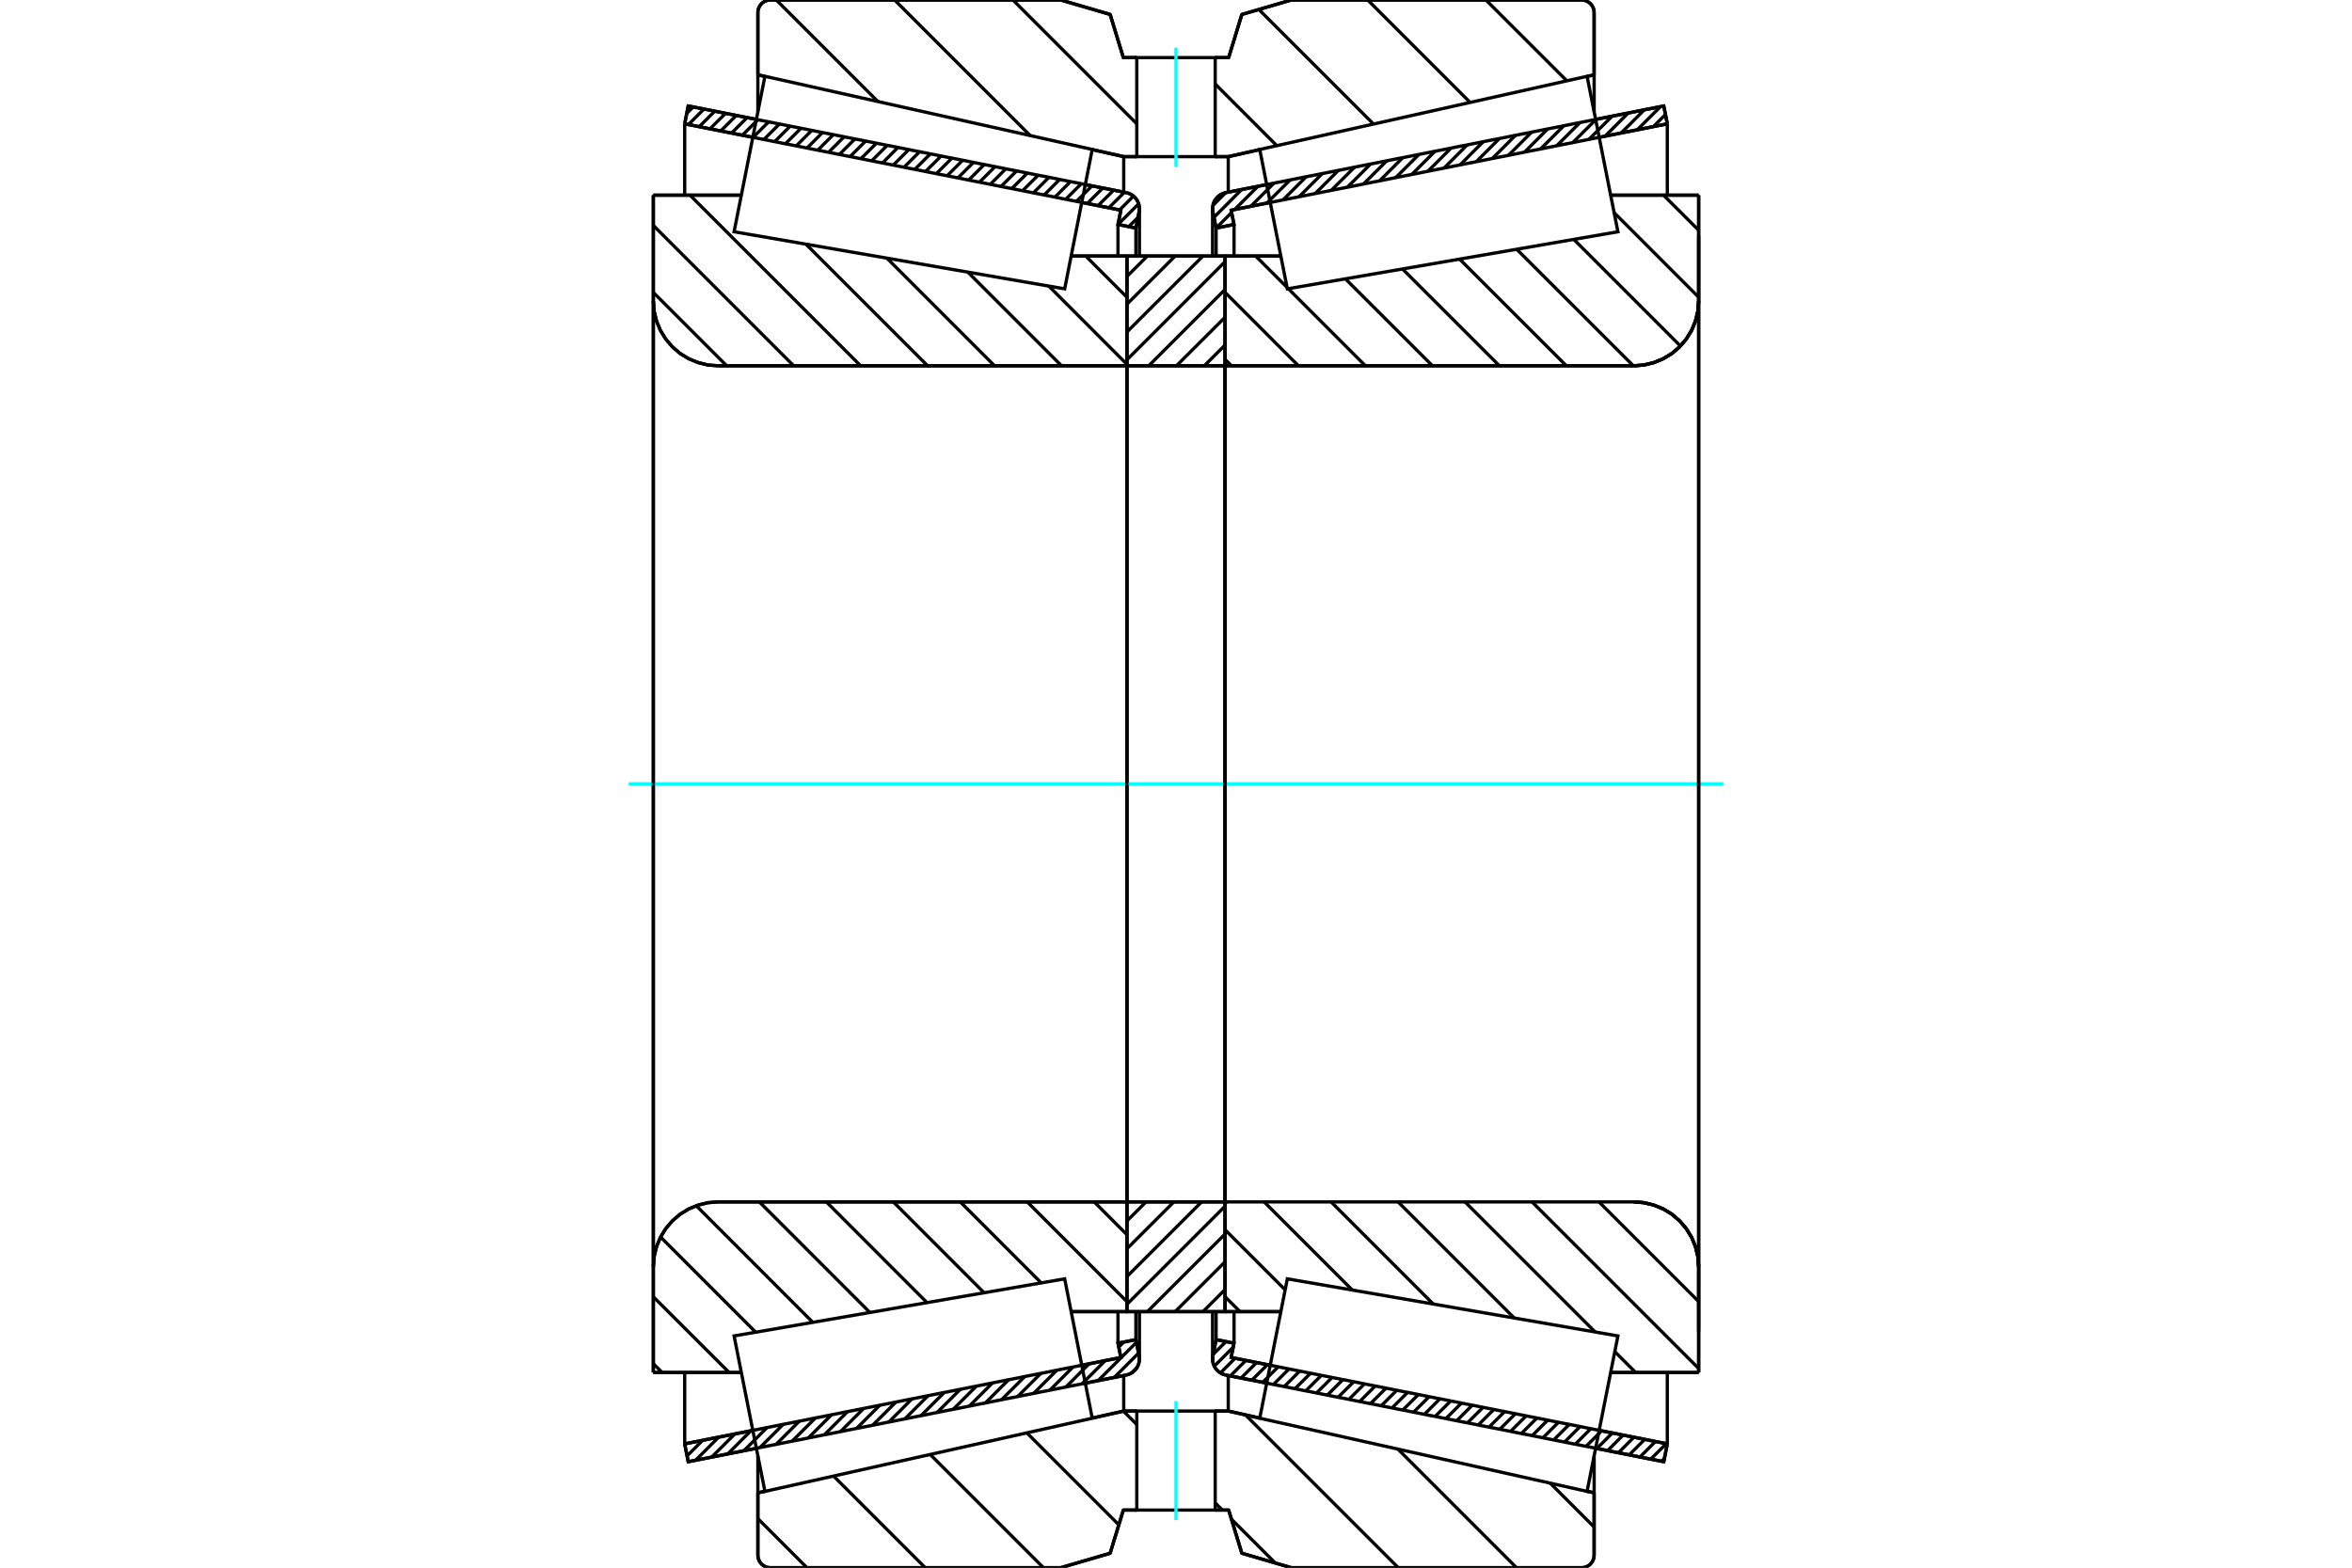 <?xml version="1.0" standalone="no"?>
<!DOCTYPE svg PUBLIC "-//W3C//DTD SVG 1.1//EN"
	"http://www.w3.org/Graphics/SVG/1.1/DTD/svg11.dtd">
<svg xmlns="http://www.w3.org/2000/svg" height="100%" width="100%" viewBox="0 0 36000 24000">
	<rect x="-1800" y="-1200" width="39600" height="26400" style="fill:#FFF"/>
	<g style="fill:none; fill-rule:evenodd" transform="matrix(1 0 0 1 0 0)">
		<g style="fill:none; stroke:#000; stroke-width:50; shape-rendering:geometricPrecision">
			<line x1="19388" y1="21175" x2="18763" y2="21051"/>
			<line x1="25466" y1="22378" x2="24423" y2="22172"/>
			<line x1="25520" y1="22104" x2="25466" y2="22378"/>
			<line x1="24477" y1="21898" x2="25520" y2="22104"/>
			<line x1="18844" y1="20782" x2="19442" y2="20901"/>
			<line x1="18888" y1="20563" x2="18844" y2="20782"/>
			<line x1="18614" y1="20509" x2="18888" y2="20563"/>
			<line x1="18565" y1="20755" x2="18614" y2="20509"/>
			<polyline points="18565,20755 18561,20780 18560,20804 18563,20843 18571,20880 18586,20916 18605,20949 18630,20978 18658,21004 18691,21025 18726,21041 18763,21051"/>
			<line x1="24423" y1="1828" x2="25466" y2="1622"/>
			<line x1="18763" y1="2949" x2="19388" y2="2825"/>
			<polyline points="18763,2949 18726,2959 18691,2975 18658,2996 18630,3022 18605,3051 18586,3084 18571,3120 18563,3157 18560,3196 18561,3220 18565,3245"/>
			<line x1="18614" y1="3491" x2="18565" y2="3245"/>
			<line x1="18888" y1="3437" x2="18614" y2="3491"/>
			<line x1="18844" y1="3218" x2="18888" y2="3437"/>
			<line x1="19442" y1="3099" x2="18844" y2="3218"/>
			<line x1="25520" y1="1896" x2="24477" y2="2102"/>
			<line x1="25466" y1="1622" x2="25520" y2="1896"/>
			<line x1="18614" y1="20079" x2="18614" y2="20509"/>
			<line x1="18614" y1="3491" x2="18614" y2="3921"/>
			<line x1="18888" y1="20080" x2="18888" y2="20563"/>
			<line x1="18888" y1="3437" x2="18888" y2="3920"/>
			<line x1="25520" y1="21012" x2="25520" y2="22104"/>
			<line x1="25520" y1="1896" x2="25520" y2="2988"/>
			<line x1="18560" y1="20080" x2="18560" y2="20804"/>
			<line x1="18560" y1="3196" x2="18560" y2="3920"/>
			<line x1="11577" y1="22172" x2="10534" y2="22378"/>
			<line x1="17237" y1="21051" x2="16612" y2="21175"/>
			<polyline points="17237,21051 17274,21041 17309,21025 17342,21004 17370,20978 17395,20949 17414,20916 17429,20880 17437,20843 17440,20804 17439,20780 17435,20755"/>
			<line x1="17386" y1="20509" x2="17435" y2="20755"/>
			<line x1="17112" y1="20563" x2="17386" y2="20509"/>
			<line x1="17156" y1="20782" x2="17112" y2="20563"/>
			<line x1="16558" y1="20901" x2="17156" y2="20782"/>
			<line x1="10480" y1="22104" x2="11523" y2="21898"/>
			<line x1="10534" y1="22378" x2="10480" y2="22104"/>
			<line x1="16612" y1="2825" x2="17237" y2="2949"/>
			<line x1="10534" y1="1622" x2="11577" y2="1828"/>
			<line x1="10480" y1="1896" x2="10534" y2="1622"/>
			<line x1="11523" y1="2102" x2="10480" y2="1896"/>
			<line x1="17156" y1="3218" x2="16558" y2="3099"/>
			<line x1="17112" y1="3437" x2="17156" y2="3218"/>
			<line x1="17386" y1="3491" x2="17112" y2="3437"/>
			<line x1="17435" y1="3245" x2="17386" y2="3491"/>
			<polyline points="17435,3245 17439,3220 17440,3196 17437,3157 17429,3120 17414,3084 17395,3051 17370,3022 17342,2996 17309,2975 17274,2959 17237,2949"/>
			<line x1="17112" y1="3920" x2="17112" y2="3437"/>
			<line x1="17112" y1="20563" x2="17112" y2="20080"/>
			<line x1="10480" y1="2988" x2="10480" y2="1896"/>
			<line x1="10480" y1="22104" x2="10480" y2="21012"/>
			<line x1="17386" y1="3921" x2="17386" y2="3491"/>
			<line x1="17386" y1="20509" x2="17386" y2="20079"/>
			<line x1="17440" y1="3920" x2="17440" y2="3196"/>
			<line x1="17440" y1="20804" x2="17440" y2="20080"/>
			<line x1="18752" y1="3920" x2="19605" y2="3920"/>
			<polyline points="18752,5568 18752,5573 18753,5578 18755,5583 18758,5587 18761,5591 18765,5594 18769,5597 18774,5598 18779,5600 18784,5600"/>
			<line x1="25008" y1="5600" x2="18784" y2="5600"/>
			<polyline points="25008,5600 25163,5588 25314,5551 25458,5492 25591,5411 25709,5309 25810,5191 25892,5058 25951,4915 25988,4763 26000,4608"/>
			<line x1="26000" y1="2988" x2="26000" y2="4608"/>
			<line x1="26000" y1="2988" x2="24653" y2="2988"/>
			<line x1="26000" y1="21012" x2="24653" y2="21012"/>
			<line x1="26000" y1="19392" x2="26000" y2="21012"/>
			<polyline points="26000,19392 25988,19237 25951,19085 25892,18942 25810,18809 25709,18691 25591,18589 25458,18508 25314,18449 25163,18412 25008,18400"/>
			<polyline points="18784,18400 18779,18400 18774,18402 18769,18403 18765,18406 18761,18409 18758,18413 18755,18417 18753,18422 18752,18427 18752,18432"/>
			<line x1="19605" y1="20080" x2="18752" y2="20080"/>
			<line x1="24653" y1="3568" x2="24653" y2="3567"/>
			<line x1="24653" y1="20433" x2="24653" y2="20432"/>
			<line x1="18752" y1="5600" x2="18752" y2="18400"/>
			<polyline points="18752,5568 18752,5573 18753,5578 18755,5583 18758,5587 18761,5591 18765,5594 18769,5597 18774,5598 18779,5600 18784,5600"/>
			<polyline points="18784,18400 18779,18400 18774,18402 18769,18403 18765,18406 18761,18409 18758,18413 18755,18417 18753,18422 18752,18427 18752,18432"/>
			<polyline points="25008,5600 25163,5588 25314,5551 25458,5492 25591,5411 25709,5309 25810,5191 25892,5058 25951,4915 25988,4763 26000,4608"/>
			<polyline points="26000,19392 25988,19237 25951,19085 25892,18942 25810,18809 25709,18691 25591,18589 25458,18508 25314,18449 25163,18412 25008,18400"/>
			<line x1="17248" y1="20080" x2="16395" y2="20080"/>
			<polyline points="17248,18432 17248,18427 17247,18422 17245,18417 17242,18413 17239,18409 17235,18406 17231,18403 17226,18402 17221,18400 17216,18400"/>
			<line x1="10992" y1="18400" x2="17216" y2="18400"/>
			<polyline points="10992,18400 10837,18412 10686,18449 10542,18508 10409,18589 10291,18691 10190,18809 10108,18942 10049,19085 10012,19237 10000,19392"/>
			<line x1="10000" y1="21012" x2="10000" y2="19392"/>
			<line x1="10000" y1="21012" x2="11347" y2="21012"/>
			<line x1="10000" y1="2988" x2="11347" y2="2988"/>
			<line x1="10000" y1="4608" x2="10000" y2="2988"/>
			<polyline points="10000,4608 10012,4763 10049,4915 10108,5058 10190,5191 10291,5309 10409,5411 10542,5492 10686,5551 10837,5588 10992,5600"/>
			<line x1="17216" y1="5600" x2="10992" y2="5600"/>
			<polyline points="17216,5600 17221,5600 17226,5598 17231,5597 17235,5594 17239,5591 17242,5587 17245,5583 17247,5578 17248,5573 17248,5568"/>
			<line x1="16395" y1="3920" x2="17248" y2="3920"/>
			<line x1="11347" y1="20432" x2="11347" y2="20433"/>
			<line x1="11347" y1="3567" x2="11347" y2="3568"/>
			<line x1="17248" y1="18400" x2="17248" y2="5600"/>
			<line x1="10000" y1="19392" x2="10000" y2="4608"/>
			<line x1="16236" y1="0" x2="16992" y2="221"/>
			<line x1="11792" y1="0" x2="16236" y2="0"/>
			<polyline points="11792,0 11762,2 11733,9 11705,21 11679,37 11656,56 11637,79 11621,105 11609,133 11602,162 11600,192"/>
			<line x1="11600" y1="1146" x2="11600" y2="192"/>
			<line x1="11707" y1="1170" x2="11600" y2="1146"/>
			<line x1="17200" y1="2398" x2="16718" y2="2290"/>
			<line x1="17400" y1="2398" x2="17200" y2="2398"/>
			<line x1="18800" y1="2398" x2="18600" y2="2398"/>
			<line x1="19282" y1="2290" x2="18800" y2="2398"/>
			<line x1="24400" y1="1146" x2="24293" y2="1170"/>
			<line x1="24400" y1="192" x2="24400" y2="1146"/>
			<polyline points="24400,192 24398,162 24391,133 24379,105 24363,79 24344,56 24321,37 24295,21 24267,9 24238,2 24208,0"/>
			<line x1="19764" y1="0" x2="24208" y2="0"/>
			<line x1="19008" y1="221" x2="19764" y2="0"/>
			<line x1="18806" y1="882" x2="19008" y2="221"/>
			<line x1="18600" y1="882" x2="18806" y2="882"/>
			<line x1="17194" y1="882" x2="17400" y2="882"/>
			<line x1="16992" y1="221" x2="17194" y2="882"/>
			<line x1="16992" y1="23779" x2="16236" y2="24000"/>
			<line x1="17194" y1="23118" x2="16992" y2="23779"/>
			<line x1="18806" y1="23118" x2="18600" y2="23118"/>
			<line x1="17400" y1="23118" x2="17194" y2="23118"/>
			<line x1="19008" y1="23779" x2="18806" y2="23118"/>
			<line x1="19764" y1="24000" x2="19008" y2="23779"/>
			<line x1="24208" y1="24000" x2="19764" y2="24000"/>
			<polyline points="24208,24000 24238,23998 24267,23991 24295,23979 24321,23963 24344,23944 24363,23921 24379,23895 24391,23867 24398,23838 24400,23808"/>
			<line x1="24400" y1="22854" x2="24400" y2="23808"/>
			<line x1="24293" y1="22830" x2="24400" y2="22854"/>
			<line x1="18800" y1="21602" x2="19282" y2="21710"/>
			<line x1="17200" y1="21602" x2="17400" y2="21602"/>
			<line x1="18600" y1="21602" x2="18800" y2="21602"/>
			<line x1="16718" y1="21710" x2="17200" y2="21602"/>
			<line x1="11600" y1="22854" x2="11707" y2="22830"/>
			<line x1="11600" y1="23808" x2="11600" y2="22854"/>
			<polyline points="11600,23808 11602,23838 11609,23867 11621,23895 11637,23921 11656,23944 11679,23963 11705,23979 11733,23991 11762,23998 11792,24000"/>
			<line x1="16236" y1="24000" x2="11792" y2="24000"/>
			<line x1="24400" y1="22288" x2="24400" y2="22854"/>
			<line x1="24400" y1="1146" x2="24400" y2="1712"/>
			<line x1="11600" y1="22288" x2="11600" y2="22854"/>
			<line x1="11600" y1="1146" x2="11600" y2="1712"/>
			<line x1="17200" y1="21058" x2="17200" y2="21602"/>
			<line x1="17200" y1="2398" x2="17200" y2="2942"/>
			<line x1="18800" y1="21058" x2="18800" y2="21602"/>
			<line x1="18800" y1="2398" x2="18800" y2="2942"/>
			<line x1="17248" y1="18400" x2="18752" y2="18400"/>
			<line x1="17248" y1="20080" x2="17248" y2="18400"/>
			<line x1="18752" y1="20080" x2="17248" y2="20080"/>
			<line x1="18752" y1="18400" x2="18752" y2="20080"/>
			<line x1="18752" y1="5600" x2="17248" y2="5600"/>
			<line x1="18752" y1="3920" x2="18752" y2="5600"/>
			<line x1="17248" y1="3920" x2="18752" y2="3920"/>
			<line x1="17248" y1="5600" x2="17248" y2="3920"/>
			<line x1="18752" y1="5600" x2="18752" y2="18400"/>
			<line x1="17248" y1="5600" x2="17248" y2="18400"/>
		</g>
		<g style="fill:none; stroke:#0FF; stroke-width:50; shape-rendering:geometricPrecision">
			<line x1="9623" y1="12000" x2="26377" y2="12000"/>
		</g>
		<g style="fill:none; stroke:#000; stroke-width:50; shape-rendering:geometricPrecision">
			<line x1="22744" y1="0" x2="23982" y2="1237"/>
			<line x1="20934" y1="0" x2="22502" y2="1568"/>
			<line x1="19268" y1="145" x2="21023" y2="1899"/>
			<line x1="18600" y1="1286" x2="19543" y2="2230"/>
			<line x1="15504" y1="0" x2="17400" y2="1896"/>
			<line x1="13693" y1="0" x2="15769" y2="2076"/>
			<line x1="11883" y1="0" x2="13438" y2="1555"/>
			<line x1="23728" y1="22706" x2="24400" y2="23378"/>
			<line x1="21397" y1="22185" x2="23212" y2="24000"/>
			<line x1="19062" y1="21660" x2="21402" y2="24000"/>
			<line x1="17195" y1="21603" x2="17400" y2="21809"/>
			<line x1="18600" y1="23009" x2="18709" y2="23118"/>
			<line x1="18849" y1="23258" x2="19520" y2="23929"/>
			<line x1="15717" y1="21936" x2="17125" y2="23344"/>
			<line x1="14238" y1="22267" x2="15971" y2="24000"/>
			<line x1="12758" y1="22597" x2="14161" y2="24000"/>
			<line x1="11600" y1="23249" x2="12351" y2="24000"/>
			<polyline points="18600,882 18806,882 19008,221 19764,0 24208,0"/>
			<polyline points="24400,192 24398,162 24391,133 24379,105 24363,79 24344,56 24321,37 24295,21 24267,9 24238,2 24208,0"/>
			<line x1="24400" y1="192" x2="24400" y2="1146"/>
			<line x1="19282" y1="2290" x2="18800" y2="2398"/>
			<line x1="24400" y1="1146" x2="24293" y2="1170"/>
			<line x1="18800" y1="2398" x2="18600" y2="2398"/>
			<polyline points="17400,882 17194,882 16992,221 16236,0 11792,0 11762,2 11733,9 11705,21 11679,37 11656,56 11637,79 11621,105 11609,133 11602,162 11600,192 11600,1146"/>
			<line x1="16718" y1="2290" x2="17200" y2="2398"/>
			<line x1="11600" y1="1146" x2="11707" y2="1170"/>
			<line x1="17200" y1="2398" x2="17400" y2="2398"/>
			<line x1="17400" y1="21602" x2="17200" y2="21602"/>
			<line x1="11707" y1="22830" x2="11600" y2="22854"/>
			<line x1="17200" y1="21602" x2="16718" y2="21710"/>
			<polyline points="11600,22854 11600,23808 11602,23838 11609,23867 11621,23895 11637,23921 11656,23944 11679,23963 11705,23979 11733,23991 11762,23998 11792,24000 16236,24000 16992,23779 17194,23118 17400,23118"/>
			<line x1="18600" y1="21602" x2="18800" y2="21602"/>
			<line x1="24293" y1="22830" x2="24400" y2="22854"/>
			<line x1="18800" y1="21602" x2="19282" y2="21710"/>
			<line x1="24400" y1="22854" x2="24400" y2="23808"/>
			<polyline points="24208,24000 24238,23998 24267,23991 24295,23979 24321,23963 24344,23944 24363,23921 24379,23895 24391,23867 24398,23838 24400,23808"/>
			<polyline points="24208,24000 19764,24000 19008,23779 18806,23118 18600,23118"/>
			<line x1="16618" y1="3920" x2="17248" y2="4550"/>
			<line x1="16053" y1="4380" x2="17247" y2="5575"/>
			<line x1="14814" y1="4166" x2="16248" y2="5600"/>
			<line x1="13575" y1="3952" x2="15223" y2="5600"/>
			<line x1="12336" y1="3738" x2="14198" y2="5600"/>
			<line x1="10561" y1="2988" x2="13173" y2="5600"/>
			<line x1="10000" y1="3452" x2="12148" y2="5600"/>
			<line x1="10000" y1="4477" x2="11123" y2="5600"/>
			<line x1="16748" y1="18400" x2="17248" y2="18901"/>
			<line x1="15723" y1="18400" x2="17248" y2="19926"/>
			<line x1="14698" y1="18400" x2="15937" y2="19640"/>
			<line x1="13673" y1="18400" x2="15063" y2="19791"/>
			<line x1="12648" y1="18400" x2="14189" y2="19942"/>
			<line x1="11623" y1="18400" x2="13315" y2="20093"/>
			<line x1="10657" y1="18459" x2="12441" y2="20244"/>
			<line x1="10111" y1="18938" x2="11567" y2="20395"/>
			<line x1="10000" y1="19853" x2="11160" y2="21012"/>
			<line x1="10000" y1="20878" x2="10135" y2="21012"/>
			<polyline points="17248,12000 17248,3920 17248,5568"/>
			<polyline points="17216,5600 17221,5600 17226,5598 17231,5597 17235,5594 17239,5591 17242,5587 17245,5583 17247,5578 17248,5573 17248,5568"/>
			<line x1="17216" y1="5600" x2="10992" y2="5600"/>
			<polyline points="10000,4608 10012,4763 10049,4915 10108,5058 10190,5191 10291,5309 10409,5411 10542,5492 10686,5551 10837,5588 10992,5600"/>
			<line x1="10000" y1="4608" x2="10000" y2="2988"/>
			<line x1="10000" y1="4608" x2="10000" y2="12000"/>
			<line x1="10000" y1="2988" x2="11347" y2="2988"/>
			<line x1="16395" y1="3920" x2="17248" y2="3920"/>
			<line x1="17248" y1="20080" x2="16395" y2="20080"/>
			<line x1="11347" y1="21012" x2="10000" y2="21012"/>
			<line x1="10000" y1="12000" x2="10000" y2="19392"/>
			<line x1="10000" y1="21012" x2="10000" y2="19392"/>
			<polyline points="10992,18400 10837,18412 10686,18449 10542,18508 10409,18589 10291,18691 10190,18809 10108,18942 10049,19085 10012,19237 10000,19392"/>
			<line x1="10992" y1="18400" x2="17216" y2="18400"/>
			<polyline points="17248,18432 17248,18427 17247,18422 17245,18417 17242,18413 17239,18409 17235,18406 17231,18403 17226,18402 17221,18400 17216,18400"/>
			<polyline points="17248,18432 17248,20080 17248,12000"/>
			<line x1="25462" y1="2988" x2="26000" y2="3525"/>
			<line x1="24706" y1="3256" x2="26000" y2="4550"/>
			<line x1="24089" y1="3665" x2="25721" y2="5297"/>
			<line x1="23215" y1="3816" x2="25000" y2="5600"/>
			<line x1="22341" y1="3967" x2="23975" y2="5600"/>
			<line x1="21467" y1="4118" x2="22950" y2="5600"/>
			<line x1="20593" y1="4269" x2="21925" y2="5600"/>
			<line x1="19719" y1="4420" x2="20899" y2="5600"/>
			<line x1="19219" y1="3920" x2="19700" y2="4400"/>
			<line x1="18752" y1="4477" x2="19874" y2="5600"/>
			<line x1="18752" y1="5502" x2="18849" y2="5600"/>
			<line x1="24474" y1="18400" x2="26000" y2="19926"/>
			<line x1="23449" y1="18400" x2="26000" y2="20951"/>
			<line x1="24716" y1="20692" x2="25036" y2="21012"/>
			<line x1="22424" y1="18400" x2="24416" y2="20392"/>
			<line x1="21399" y1="18400" x2="23177" y2="20178"/>
			<line x1="20374" y1="18400" x2="21938" y2="19964"/>
			<line x1="19349" y1="18400" x2="20699" y2="19750"/>
			<line x1="18752" y1="18828" x2="19671" y2="19747"/>
			<line x1="18752" y1="19853" x2="18980" y2="20080"/>
			<polyline points="18752,12000 18752,3920 18752,5568 18752,5573 18753,5578 18755,5583 18758,5587 18761,5591 18765,5594 18769,5597 18774,5598 18779,5600 18784,5600 25008,5600 25163,5588 25314,5551 25458,5492 25591,5411 25709,5309 25810,5191 25892,5058 25951,4915 25988,4763 26000,4608 26000,2988"/>
			<line x1="26000" y1="4608" x2="26000" y2="12000"/>
			<line x1="26000" y1="2988" x2="24653" y2="2988"/>
			<line x1="19605" y1="3920" x2="18752" y2="3920"/>
			<line x1="18752" y1="20080" x2="19605" y2="20080"/>
			<line x1="24653" y1="21012" x2="26000" y2="21012"/>
			<line x1="26000" y1="12000" x2="26000" y2="19392"/>
			<polyline points="26000,21012 26000,19392 25988,19237 25951,19085 25892,18942 25810,18809 25709,18691 25591,18589 25458,18508 25314,18449 25163,18412 25008,18400 18784,18400 18779,18400 18774,18402 18769,18403 18765,18406 18761,18409 18758,18413 18755,18417 18753,18422 18752,18427 18752,18432 18752,20080 18752,12000"/>
			<line x1="18752" y1="19741" x2="18413" y2="20080"/>
			<line x1="18752" y1="19316" x2="17987" y2="20080"/>
			<line x1="18752" y1="18891" x2="17562" y2="20080"/>
			<line x1="18752" y1="18465" x2="17248" y2="19969"/>
			<line x1="18392" y1="18400" x2="17248" y2="19544"/>
			<line x1="17967" y1="18400" x2="17248" y2="19118"/>
			<line x1="17541" y1="18400" x2="17248" y2="18693"/>
			<line x1="18752" y1="5281" x2="18433" y2="5600"/>
			<line x1="18752" y1="4856" x2="18007" y2="5600"/>
			<line x1="18752" y1="4430" x2="17582" y2="5600"/>
			<line x1="18752" y1="4005" x2="17248" y2="5509"/>
			<line x1="18412" y1="3920" x2="17248" y2="5083"/>
			<line x1="17987" y1="3920" x2="17248" y2="4658"/>
			<line x1="17561" y1="3920" x2="17248" y2="4233"/>
			<polyline points="17248,5600 17248,3920 18752,3920 18752,5600 17248,5600"/>
			<polyline points="17248,18400 18752,18400 18752,20080 17248,20080 17248,18400"/>
			<polyline points="18000,23118 18600,23118 18600,21602 17400,21602 17400,23118 18000,23118"/>
		</g>
		<g style="fill:none; stroke:#0FF; stroke-width:50; shape-rendering:geometricPrecision">
			<line x1="18000" y1="23270" x2="18000" y2="21450"/>
		</g>
		<g style="fill:none; stroke:#000; stroke-width:50; shape-rendering:geometricPrecision">
			<polyline points="18000,2398 18600,2398 18600,882 17400,882 17400,2398 18000,2398"/>
		</g>
		<g style="fill:none; stroke:#0FF; stroke-width:50; shape-rendering:geometricPrecision">
			<line x1="18000" y1="2550" x2="18000" y2="730"/>
		</g>
		<g style="fill:none; stroke:#000; stroke-width:50; shape-rendering:geometricPrecision">
			<line x1="26000" y1="20384" x2="26000" y2="3616"/>
			<line x1="18752" y1="18432" x2="18752" y2="5568"/>
			<polyline points="16507,20645 16718,21712 11708,22832 11472,21642 11236,20452 16296,19578 16507,20645"/>
			<polyline points="16507,3355 16296,4422 11236,3548 11472,2358 11708,1168 16718,2288 16507,3355"/>
			<polyline points="19493,20645 19704,19578 24764,20452 24528,21642 24292,22832 19282,21712 19493,20645"/>
			<polyline points="19493,3355 19282,2288 24292,1168 24528,2358 24764,3548 19704,4422 19493,3355"/>
			<line x1="17402" y1="20938" x2="17322" y2="21017"/>
			<line x1="17427" y1="20715" x2="17055" y2="21087"/>
			<line x1="17395" y1="20550" x2="16808" y2="21136"/>
			<line x1="17201" y1="20545" x2="17124" y2="20622"/>
			<line x1="16917" y1="20830" x2="16562" y2="21185"/>
			<line x1="16670" y1="20878" x2="16315" y2="21234"/>
			<line x1="16424" y1="20927" x2="16069" y2="21283"/>
			<line x1="16177" y1="20976" x2="15822" y2="21331"/>
			<line x1="15931" y1="21025" x2="15576" y2="21380"/>
			<line x1="15685" y1="21074" x2="15329" y2="21429"/>
			<line x1="15438" y1="21122" x2="15083" y2="21478"/>
			<line x1="15192" y1="21171" x2="14836" y2="21527"/>
			<line x1="14945" y1="21220" x2="14590" y2="21575"/>
			<line x1="14699" y1="21269" x2="14343" y2="21624"/>
			<line x1="14452" y1="21318" x2="14097" y2="21673"/>
			<line x1="14206" y1="21366" x2="13850" y2="21722"/>
			<line x1="13959" y1="21415" x2="13604" y2="21771"/>
			<line x1="13713" y1="21464" x2="13357" y2="21819"/>
			<line x1="13466" y1="21513" x2="13111" y2="21868"/>
			<line x1="13220" y1="21562" x2="12864" y2="21917"/>
			<line x1="12973" y1="21610" x2="12618" y2="21966"/>
			<line x1="12727" y1="21659" x2="12371" y2="22015"/>
			<line x1="12480" y1="21708" x2="12125" y2="22063"/>
			<line x1="12234" y1="21757" x2="11879" y2="22112"/>
			<line x1="11987" y1="21806" x2="11632" y2="22161"/>
			<line x1="11741" y1="21854" x2="11386" y2="22210"/>
			<line x1="11494" y1="21903" x2="11139" y2="22259"/>
			<line x1="11248" y1="21952" x2="10893" y2="22307"/>
			<line x1="11001" y1="22001" x2="10646" y2="22356"/>
			<line x1="10755" y1="22050" x2="10517" y2="22288"/>
			<line x1="10509" y1="22098" x2="10484" y2="22123"/>
			<line x1="17419" y1="3328" x2="17277" y2="3470"/>
			<line x1="17429" y1="3120" x2="17112" y2="3437"/>
			<line x1="17349" y1="3002" x2="17137" y2="3214"/>
			<line x1="17210" y1="2944" x2="16972" y2="3181"/>
			<line x1="17045" y1="2911" x2="16807" y2="3149"/>
			<line x1="16880" y1="2878" x2="16642" y2="3116"/>
			<line x1="16715" y1="2845" x2="16477" y2="3083"/>
			<line x1="16550" y1="2813" x2="16312" y2="3051"/>
			<line x1="16385" y1="2780" x2="16147" y2="3018"/>
			<line x1="16220" y1="2747" x2="15982" y2="2985"/>
			<line x1="16055" y1="2715" x2="15817" y2="2953"/>
			<line x1="15890" y1="2682" x2="15652" y2="2920"/>
			<line x1="15725" y1="2649" x2="15487" y2="2887"/>
			<line x1="15560" y1="2617" x2="15322" y2="2855"/>
			<line x1="15395" y1="2584" x2="15157" y2="2822"/>
			<line x1="15230" y1="2551" x2="14992" y2="2789"/>
			<line x1="15065" y1="2519" x2="14827" y2="2757"/>
			<line x1="14900" y1="2486" x2="14662" y2="2724"/>
			<line x1="14735" y1="2453" x2="14497" y2="2691"/>
			<line x1="14570" y1="2421" x2="14332" y2="2659"/>
			<line x1="14405" y1="2388" x2="14167" y2="2626"/>
			<line x1="14240" y1="2355" x2="14002" y2="2593"/>
			<line x1="14075" y1="2323" x2="13837" y2="2561"/>
			<line x1="13910" y1="2290" x2="13672" y2="2528"/>
			<line x1="13745" y1="2257" x2="13507" y2="2495"/>
			<line x1="13580" y1="2225" x2="13342" y2="2463"/>
			<line x1="13415" y1="2192" x2="13177" y2="2430"/>
			<line x1="13250" y1="2159" x2="13012" y2="2397"/>
			<line x1="13085" y1="2127" x2="12847" y2="2365"/>
			<line x1="12920" y1="2094" x2="12682" y2="2332"/>
			<line x1="12755" y1="2061" x2="12517" y2="2299"/>
			<line x1="12590" y1="2029" x2="12352" y2="2267"/>
			<line x1="12425" y1="1996" x2="12187" y2="2234"/>
			<line x1="12260" y1="1963" x2="12022" y2="2201"/>
			<line x1="12095" y1="1931" x2="11857" y2="2169"/>
			<line x1="11930" y1="1898" x2="11692" y2="2136"/>
			<line x1="11765" y1="1865" x2="11527" y2="2103"/>
			<line x1="11600" y1="1833" x2="11362" y2="2071"/>
			<line x1="11435" y1="1800" x2="11197" y2="2038"/>
			<line x1="11270" y1="1767" x2="11032" y2="2005"/>
			<line x1="11105" y1="1735" x2="10867" y2="1973"/>
			<line x1="10940" y1="1702" x2="10702" y2="1940"/>
			<line x1="10775" y1="1669" x2="10537" y2="1907"/>
			<line x1="10610" y1="1637" x2="10512" y2="1735"/>
			<polyline points="10480,1896 10534,1622 17237,2949"/>
			<polyline points="17435,3245 17440,3205 17438,3166 17431,3127 17417,3090 17398,3056 17373,3025 17344,2998 17311,2976 17275,2960 17237,2949"/>
			<polyline points="17435,3245 17386,3491 17112,3437 17156,3218 10480,1896"/>
			<polyline points="10480,22104 17156,20782 17112,20563 17386,20509 17435,20755"/>
			<polyline points="17237,21051 17275,21040 17311,21024 17344,21002 17373,20975 17398,20944 17417,20910 17431,20873 17438,20834 17440,20795 17435,20755"/>
			<polyline points="17237,21051 10534,22378 10480,22104"/>
			<line x1="25476" y1="22327" x2="25431" y2="22372"/>
			<line x1="25504" y1="22101" x2="25266" y2="22339"/>
			<line x1="25339" y1="22068" x2="25101" y2="22306"/>
			<line x1="25174" y1="22036" x2="24936" y2="22274"/>
			<line x1="25009" y1="22003" x2="24771" y2="22241"/>
			<line x1="24844" y1="21970" x2="24606" y2="22208"/>
			<line x1="24679" y1="21938" x2="24441" y2="22176"/>
			<line x1="24514" y1="21905" x2="24276" y2="22143"/>
			<line x1="24349" y1="21872" x2="24111" y2="22110"/>
			<line x1="24184" y1="21840" x2="23946" y2="22078"/>
			<line x1="24019" y1="21807" x2="23781" y2="22045"/>
			<line x1="23854" y1="21774" x2="23616" y2="22012"/>
			<line x1="23689" y1="21742" x2="23451" y2="21979"/>
			<line x1="23524" y1="21709" x2="23286" y2="21947"/>
			<line x1="23359" y1="21676" x2="23121" y2="21914"/>
			<line x1="23194" y1="21644" x2="22956" y2="21881"/>
			<line x1="23029" y1="21611" x2="22791" y2="21849"/>
			<line x1="22864" y1="21578" x2="22626" y2="21816"/>
			<line x1="22699" y1="21546" x2="22461" y2="21783"/>
			<line x1="22534" y1="21513" x2="22296" y2="21751"/>
			<line x1="22369" y1="21480" x2="22131" y2="21718"/>
			<line x1="22204" y1="21448" x2="21966" y2="21685"/>
			<line x1="22039" y1="21415" x2="21801" y2="21653"/>
			<line x1="21874" y1="21382" x2="21636" y2="21620"/>
			<line x1="21709" y1="21350" x2="21471" y2="21587"/>
			<line x1="21544" y1="21317" x2="21306" y2="21555"/>
			<line x1="21379" y1="21284" x2="21141" y2="21522"/>
			<line x1="21214" y1="21252" x2="20976" y2="21489"/>
			<line x1="21049" y1="21219" x2="20811" y2="21457"/>
			<line x1="20884" y1="21186" x2="20646" y2="21424"/>
			<line x1="20719" y1="21154" x2="20481" y2="21391"/>
			<line x1="20554" y1="21121" x2="20316" y2="21359"/>
			<line x1="20389" y1="21088" x2="20151" y2="21326"/>
			<line x1="20224" y1="21056" x2="19986" y2="21293"/>
			<line x1="20059" y1="21023" x2="19821" y2="21261"/>
			<line x1="19894" y1="20990" x2="19656" y2="21228"/>
			<line x1="19729" y1="20958" x2="19491" y2="21195"/>
			<line x1="19564" y1="20925" x2="19326" y2="21163"/>
			<line x1="19399" y1="20892" x2="19161" y2="21130"/>
			<line x1="19234" y1="20859" x2="18996" y2="21097"/>
			<line x1="19069" y1="20827" x2="18831" y2="21065"/>
			<line x1="18904" y1="20794" x2="18680" y2="21019"/>
			<line x1="18875" y1="20625" x2="18586" y2="20915"/>
			<line x1="18764" y1="20539" x2="18569" y2="20734"/>
			<line x1="25492" y1="1753" x2="25307" y2="1938"/>
			<line x1="25416" y1="1632" x2="25060" y2="1987"/>
			<line x1="25169" y1="1680" x2="24814" y2="2036"/>
			<line x1="24923" y1="1729" x2="24567" y2="2085"/>
			<line x1="24676" y1="1778" x2="24321" y2="2133"/>
			<line x1="24430" y1="1827" x2="24074" y2="2182"/>
			<line x1="24183" y1="1876" x2="23828" y2="2231"/>
			<line x1="23937" y1="1924" x2="23581" y2="2280"/>
			<line x1="23690" y1="1973" x2="23335" y2="2329"/>
			<line x1="23444" y1="2022" x2="23089" y2="2377"/>
			<line x1="23197" y1="2071" x2="22842" y2="2426"/>
			<line x1="22951" y1="2120" x2="22596" y2="2475"/>
			<line x1="22704" y1="2168" x2="22349" y2="2524"/>
			<line x1="22458" y1="2217" x2="22103" y2="2573"/>
			<line x1="22211" y1="2266" x2="21856" y2="2621"/>
			<line x1="21965" y1="2315" x2="21610" y2="2670"/>
			<line x1="21719" y1="2364" x2="21363" y2="2719"/>
			<line x1="21472" y1="2412" x2="21117" y2="2768"/>
			<line x1="21226" y1="2461" x2="20870" y2="2817"/>
			<line x1="20979" y1="2510" x2="20624" y2="2865"/>
			<line x1="20733" y1="2559" x2="20377" y2="2914"/>
			<line x1="20486" y1="2608" x2="20131" y2="2963"/>
			<line x1="20240" y1="2656" x2="19884" y2="3012"/>
			<line x1="19993" y1="2705" x2="19638" y2="3061"/>
			<line x1="19747" y1="2754" x2="19391" y2="3109"/>
			<line x1="19500" y1="2803" x2="19145" y2="3158"/>
			<line x1="18884" y1="3419" x2="18861" y2="3442"/>
			<line x1="19254" y1="2852" x2="18898" y2="3207"/>
			<line x1="18851" y1="3254" x2="18614" y2="3491"/>
			<line x1="19007" y1="2900" x2="18581" y2="3327"/>
			<line x1="18761" y1="2949" x2="18565" y2="3145"/>
			<polyline points="25520,1896 25466,1622 18763,2949 18725,2960 18689,2976 18656,2998 18627,3025 18602,3056 18583,3090 18569,3127 18562,3166 18560,3205 18565,3245 18614,3491 18888,3437 18844,3218 25520,1896"/>
			<polyline points="25520,22104 18844,20782 18888,20563 18614,20509 18565,20755 18560,20795 18562,20834 18569,20873 18583,20910 18602,20944 18627,20975 18656,21002 18689,21024 18725,21040 18763,21051 25466,22378 25520,22104"/>
		</g>
	</g>
</svg>
